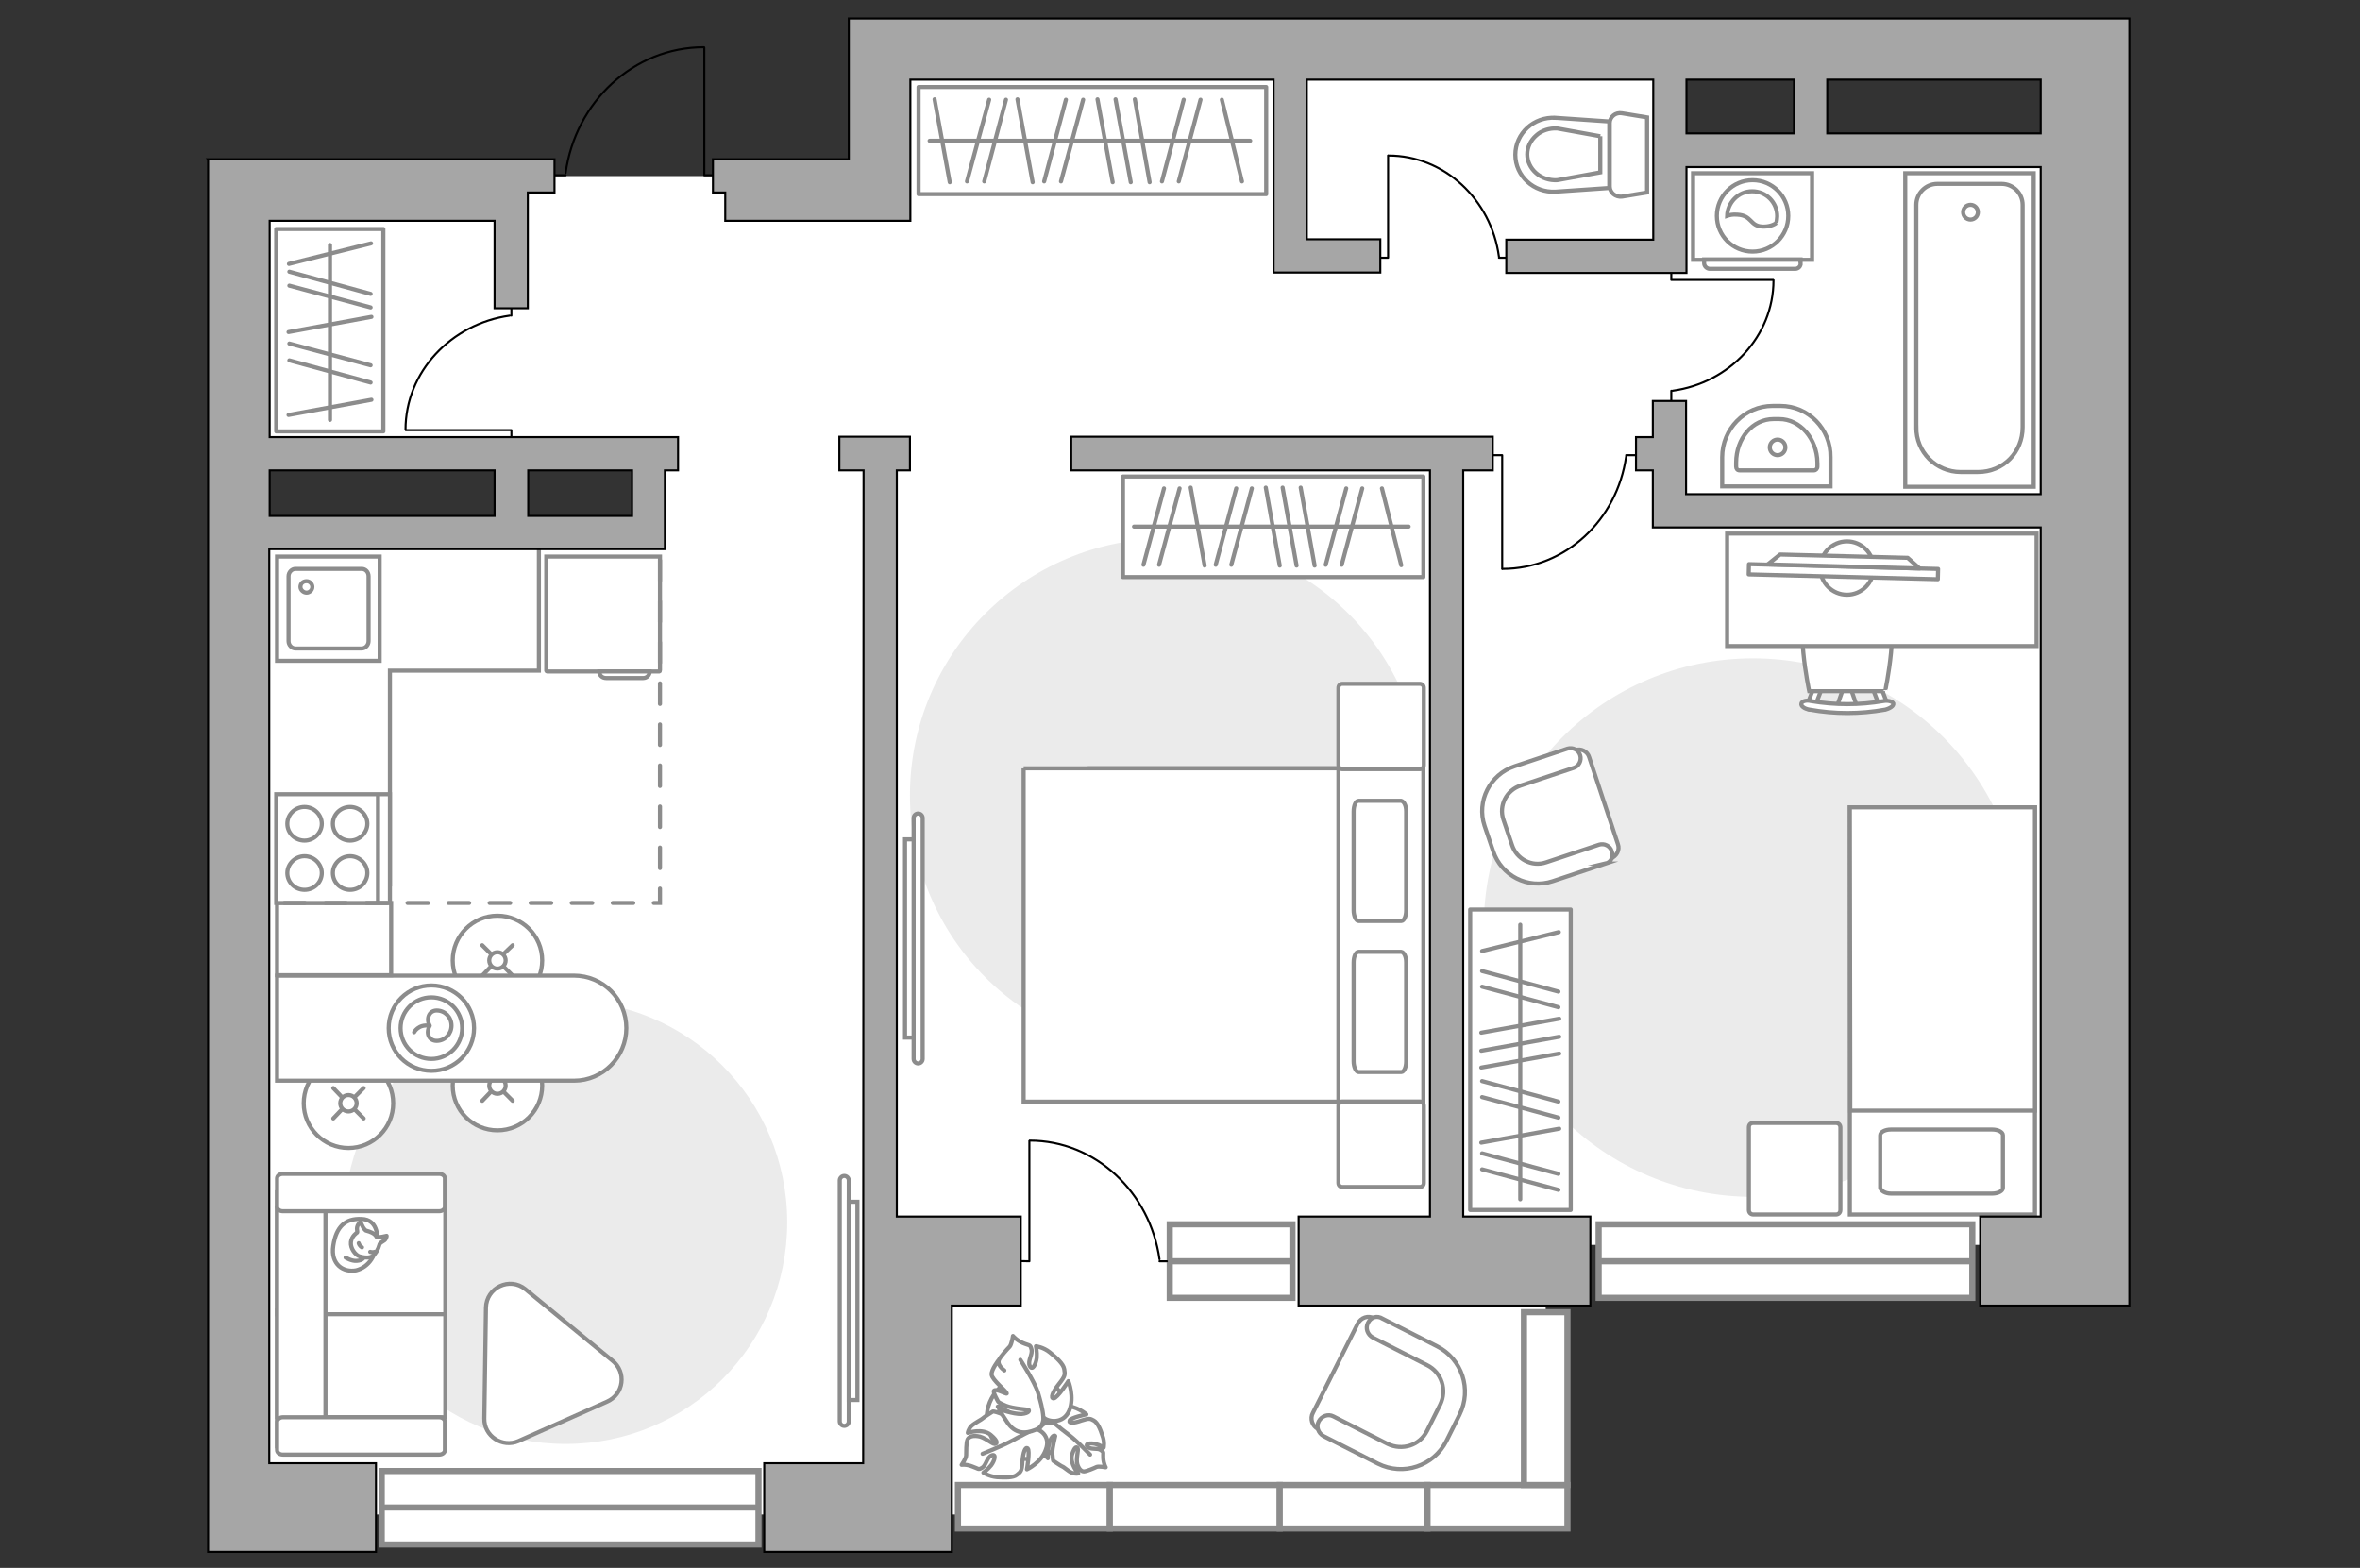 <?xml version="1.0" encoding="UTF-8"?>
<svg id="_Слой_1" data-name="Слой_1" xmlns="http://www.w3.org/2000/svg" version="1.1" viewBox="0 0 575 382">
  <rect x="0" y="0" width="575" height="382" fill="#333333" stroke="none"/>
  <!-- Generator: Adobe Illustrator 29.5.0, SVG Export Plug-In . SVG Version: 2.1.0 Build 137)  -->
  <defs>
    <style>
      .st0, .st1, .st2, .st3, .st4, .st5, .st6, .st7 {
        stroke-miterlimit: 10;
      }

      .st0, .st2, .st3, .st4, .st5, .st8, .st9, .st6, .st10, .st7 {
        stroke: #8c8c8c;
      }

      .st0, .st2, .st4, .st11, .st8, .st9, .st6, .st10, .st7 {
        stroke-linecap: round;
      }

      .st0, .st11, .st9, .st6, .st7 {
        fill: none;
      }

      .st12, .st2, .st3, .st4, .st5, .st8, .st10 {
        fill: #fff;
      }

      .st1 {
        fill: #a6a6a6;
      }

      .st1, .st11 {
        stroke: #000;
        stroke-width: .5px;
      }

      .st2, .st7 {
        stroke-width: 1.5px;
      }

      .st5 {
        fill-opacity: .1;
        fill-rule: evenodd;
      }

      .st11, .st8, .st9, .st10 {
        stroke-linejoin: round;
      }

      .st13 {
        fill: #ebebeb;
      }

      .st6 {
        stroke-dasharray: 5 5;
      }

      .st10 {
        stroke-width: 1px;
      }
    </style>
  </defs>
  <g id="bg">
    <rect class="st12" x="59.2" y="130.6" width="317.4" height="238.4" transform="translate(435.8 499.6) rotate(-180)"/>
    <rect class="st12" x="216.6" y="37.5" width="293" height="265.8" transform="translate(726.2 340.8) rotate(-180)"/>
    <rect class="st12" x="214.4" y="10.4" width="192.2" height="197.1" transform="translate(621 217.9) rotate(-180)"/>
    <rect class="st12" x="62.3" y="42.9" width="170.7" height="67.6" transform="translate(295.3 153.4) rotate(-180)"/>
    <rect class="st12" x="159.8" y="78.1" width="96.1" height="85.3" transform="translate(415.7 241.5) rotate(-180)"/>
  </g>
  <g id="furniture">
    <path id="Vector" class="st13" d="M361.5,226c0,36.3,29.4,65.6,65.6,65.6,36.2,0,65.6-29.4,65.6-65.6s-29.3-65.6-65.6-65.6-65.6,29.3-65.6,65.6Z"/>
    <path id="Vector1" data-name="Vector" class="st13" d="M83.8,297.8c0,29.9,24.1,54,54,54s54-24.1,54-54-24.2-54-54-54c-29.8,0-54,24.1-54,54Z"/>
    <path id="Vector2" data-name="Vector" class="st13" d="M221.7,193.8c0,34.6,28,62.6,62.6,62.6s62.6-28,62.6-62.6-28-62.6-62.6-62.6-62.6,28-62.6,62.6Z"/>
    <g>
      <path id="Vector_8" class="st3" d="M160.8,163.4v-27.8s-27.7,0-27.7,0v27.8c0,.1.1.2.2.2h27.3c.1,0,.2-.1.2-.2Z"/>
      <path id="Vector_9" class="st3" d="M147.7,165.2h9c.9,0,1.6-.7,1.6-1.6h-12.3c0,.9.7,1.6,1.7,1.6Z"/>
    </g>
    <g>
      <rect class="st8" x="273.6" y="116.1" width="73.2" height="24.5" transform="translate(620.4 256.7) rotate(-180)"/>
      <line class="st9" x1="316.9" y1="118.8" x2="320.3" y2="137.8"/>
      <line class="st9" x1="290.1" y1="118.8" x2="293.5" y2="137.8"/>
      <line class="st9" x1="312.5" y1="118.8" x2="315.9" y2="137.8"/>
      <line class="st9" x1="308.4" y1="118.8" x2="311.8" y2="137.8"/>
      <line class="st9" x1="331.9" y1="119" x2="326.9" y2="137.6"/>
      <line class="st9" x1="328" y1="119" x2="323" y2="137.6"/>
      <line class="st9" x1="305" y1="119" x2="300" y2="137.6"/>
      <line class="st9" x1="301.2" y1="119" x2="296.2" y2="137.6"/>
      <line class="st9" x1="336.7" y1="119" x2="341.4" y2="137.7"/>
      <line class="st9" x1="287.4" y1="119" x2="282.4" y2="137.6"/>
      <line class="st9" x1="283.6" y1="119" x2="278.6" y2="137.6"/>
      <line class="st9" x1="276.3" y1="128.3" x2="343.2" y2="128.3"/>
    </g>
    <g>
      <rect class="st8" x="358.2" y="221.6" width="24.5" height="73.2" transform="translate(740.9 516.4) rotate(-180)"/>
      <line class="st9" x1="360.9" y1="251.6" x2="379.9" y2="248.2"/>
      <line class="st9" x1="360.9" y1="278.4" x2="379.9" y2="275"/>
      <line class="st9" x1="360.9" y1="256" x2="379.9" y2="252.6"/>
      <line class="st9" x1="360.9" y1="260.1" x2="379.9" y2="256.7"/>
      <line class="st9" x1="361.1" y1="236.6" x2="379.7" y2="241.6"/>
      <line class="st9" x1="361.1" y1="240.4" x2="379.7" y2="245.4"/>
      <line class="st9" x1="361.1" y1="263.4" x2="379.7" y2="268.4"/>
      <line class="st9" x1="361.1" y1="267.3" x2="379.7" y2="272.3"/>
      <line class="st9" x1="361.1" y1="231.7" x2="379.8" y2="227.1"/>
      <line class="st9" x1="361.1" y1="281" x2="379.7" y2="286"/>
      <line class="st9" x1="361.1" y1="284.9" x2="379.7" y2="289.9"/>
      <line class="st9" x1="370.4" y1="292.2" x2="370.4" y2="225.3"/>
    </g>
    <g>
      <rect class="st8" x="223.8" y="21.2" width="84.7" height="26.1" transform="translate(532.3 68.5) rotate(-180)"/>
      <line class="st9" x1="276.5" y1="24.2" x2="280.1" y2="44.4"/>
      <line class="st9" x1="247.9" y1="24.2" x2="251.6" y2="44.4"/>
      <line class="st9" x1="227.7" y1="24.2" x2="231.4" y2="44.4"/>
      <line class="st9" x1="271.8" y1="24.2" x2="275.5" y2="44.4"/>
      <line class="st9" x1="267.4" y1="24.2" x2="271.1" y2="44.4"/>
      <line class="st9" x1="292.5" y1="24.3" x2="287.2" y2="44.2"/>
      <line class="st9" x1="288.4" y1="24.3" x2="283.1" y2="44.2"/>
      <line class="st9" x1="263.9" y1="24.3" x2="258.5" y2="44.2"/>
      <line class="st9" x1="259.7" y1="24.3" x2="254.4" y2="44.2"/>
      <line class="st9" x1="297.7" y1="24.3" x2="302.6" y2="44.2"/>
      <line class="st9" x1="245.1" y1="24.3" x2="239.8" y2="44.2"/>
      <line class="st9" x1="241" y1="24.3" x2="235.6" y2="44.2"/>
      <line class="st9" x1="226.5" y1="34.3" x2="304.6" y2="34.3"/>
    </g>
    <g>
      <rect class="st8" x="67.3" y="55.8" width="26.1" height="49.3" transform="translate(160.7 160.9) rotate(-180)"/>
      <line class="st9" x1="70.3" y1="80.9" x2="90.5" y2="77.2"/>
      <line class="st9" x1="70.3" y1="101.1" x2="90.5" y2="97.4"/>
      <line class="st9" x1="70.5" y1="66.2" x2="90.3" y2="71.6"/>
      <line class="st9" x1="70.5" y1="69.6" x2="90.3" y2="74.9"/>
      <line class="st9" x1="70.4" y1="64.3" x2="90.4" y2="59.3"/>
      <line class="st9" x1="70.5" y1="83.7" x2="90.3" y2="89"/>
      <line class="st9" x1="70.5" y1="87.8" x2="90.3" y2="93.2"/>
      <line class="st9" x1="80.4" y1="102.3" x2="80.4" y2="59.7"/>
    </g>
    <g>
      <path id="Vector_37" class="st3" d="M392.4,209.2l-14.7,4.8c-5.4,1.7-11.2-1.2-12.9-6.5l-2.3-7c-1.7-5.4,1.2-11.2,6.5-12.9l14.7-4.8c1.5-.6,3.1.3,3.5,1.7l7,21.2c.5,1.4-.3,2.9-1.8,3.5Z"/>
      <path id="Vector_38" class="st3" d="M391.2,210.4l-12.9,4.3c-6,2-12.5-1.3-14.5-7.3l-2.1-6.2c-2-6,1.3-12.5,7.3-14.5l12.9-4.3c1.3-.4,2.7.3,3.1,1.6s-.3,2.7-1.6,3.1l-12.9,4.3c-3.4,1.1-5.4,4.8-4.2,8.3l2.1,6.2c1.1,3.4,4.8,5.4,8.3,4.2l12.9-4.3c1.3-.4,2.7.3,3.1,1.6.5,1.3-.2,2.7-1.5,3Z"/>
    </g>
    <g>
      <path id="Vector_371" data-name="Vector_37" class="st3" d="M334.8,321.2l15,7.6c5.4,2.8,7.7,9.5,4.9,14.9l-3.6,7.2c-2.8,5.4-9.5,7.7-14.9,4.9l-15-7.6c-1.5-.7-2.1-2.6-1.3-4l10.9-21.7c.8-1.5,2.5-2.1,4-1.3Z"/>
      <path id="Vector_381" data-name="Vector_38" class="st3" d="M336.9,321.3l13.2,6.7c6.1,3.1,8.6,10.5,5.5,16.7l-3.2,6.4c-3.1,6.1-10.5,8.6-16.7,5.5l-13.2-6.7c-1.3-.7-1.9-2.3-1.2-3.6.7-1.3,2.3-1.9,3.6-1.2l13.2,6.7c3.5,1.7,7.8.4,9.6-3.2l3.2-6.4c1.7-3.5.4-7.8-3.2-9.6l-13.2-6.7c-1.3-.7-1.9-2.3-1.2-3.6.7-1.4,2.2-1.9,3.6-1Z"/>
    </g>
    <g>
      <polyline class="st11" points="334.1 62.8 338.2 62.8 338.2 37.9"/>
      <line class="st11" x1="365.2" y1="62.8" x2="368.9" y2="62.8"/>
      <path class="st11" d="M338.3,37.9c13.6,0,25,10.7,26.9,24.6"/>
    </g>
    <g>
      <polyline class="st11" points="124.6 109 124.6 104.8 98.9 104.8"/>
      <line class="st11" x1="124.6" y1="76.9" x2="124.6" y2="73.1"/>
      <path class="st11" d="M98.8,104.7c0-14.1,11.1-25.8,25.4-27.8"/>
    </g>
    <g>
      <polyline class="st11" points="407.2 64.1 407.2 68.2 432 68.2"/>
      <line class="st11" x1="407.2" y1="95.2" x2="407.2" y2="98.9"/>
      <path class="st11" d="M432.1,68.3c0,13.6-10.7,25-24.6,26.9"/>
    </g>
    <g>
      <polyline class="st11" points="361.5 110.9 366 110.9 366 138.6"/>
      <line class="st11" x1="396.2" y1="110.9" x2="400.3" y2="110.9"/>
      <path class="st11" d="M366.1,138.6c15.3,0,27.9-11.9,30.1-27.4"/>
    </g>
    <g>
      <path class="st3" d="M206.8,346.3c0,.6-.5,1.1-1.1,1.1s-1.1-.5-1.1-1.1v-58.7c0-.6.5-1.1,1.1-1.1s1.1.5,1.1,1.1v58.7Z"/>
      <rect class="st3" x="206.8" y="292.8" width="2.1" height="48.3" transform="translate(415.7 633.9) rotate(-180)"/>
    </g>
    <g>
      <path class="st3" d="M222.6,199.3c0-.6.5-1.1,1.1-1.1s1.1.5,1.1,1.1v58.7c0,.6-.5,1.1-1.1,1.1s-1.1-.5-1.1-1.1v-58.7Z"/>
      <rect class="st3" x="220.5" y="204.5" width="2.1" height="48.3" transform="translate(443.1 457.3) rotate(-180)"/>
    </g>
    <path class="st8" d="M149.2,331.5l-21.2-17.4c-3.8-3.1-9.5-.4-9.6,4.5l-.4,27c-.1,4.3,4.4,7.2,8.3,5.5l21.6-9.6c4.1-1.8,4.8-7.2,1.3-10Z"/>
    <polyline class="st3" points="95 216 95 163.4 131.3 163.4 131.3 132.6"/>
    <g>
      <circle class="st4" cx="121.2" cy="234" r="10.9"/>
      <line class="st0" x1="119.6" y1="232.4" x2="117.5" y2="230.3"/>
      <circle class="st4" cx="121.2" cy="234" r="2"/>
      <line class="st0" x1="124.9" y1="237.7" x2="122.7" y2="235.5"/>
      <line class="st0" x1="119.6" y1="235.5" x2="117.5" y2="237.7"/>
      <line class="st0" x1="124.9" y1="230.3" x2="122.7" y2="232.4"/>
    </g>
    <g>
      <circle class="st4" cx="121.2" cy="264.5" r="10.9"/>
      <line class="st0" x1="119.6" y1="262.9" x2="117.5" y2="260.8"/>
      <circle class="st4" cx="121.2" cy="264.5" r="2"/>
      <line class="st0" x1="124.9" y1="268.2" x2="122.7" y2="266"/>
      <line class="st0" x1="119.6" y1="266" x2="117.5" y2="268.2"/>
      <line class="st0" x1="124.9" y1="260.8" x2="122.7" y2="262.9"/>
    </g>
    <g>
      <circle class="st4" cx="84.9" cy="268.8" r="10.9"/>
      <line class="st0" x1="83.3" y1="267.3" x2="81.2" y2="265.1"/>
      <circle class="st4" cx="84.9" cy="268.8" r="2"/>
      <line class="st0" x1="88.6" y1="272.5" x2="86.4" y2="270.3"/>
      <line class="st0" x1="83.3" y1="270.3" x2="81.2" y2="272.5"/>
      <line class="st0" x1="88.6" y1="265.1" x2="86.4" y2="267.3"/>
    </g>
    <g>
      <path class="st3" d="M139.9,263.3h-72.4v-25.6h72.3c7.1,0,12.8,5.7,12.8,12.8h0c0,7-5.7,12.8-12.7,12.8Z"/>
      <circle class="st9" cx="105.1" cy="250.5" r="10.4"/>
      <circle class="st9" cx="105.1" cy="250.5" r="7.5"/>
      <path class="st9" d="M104.7,249.9c-.9-1.5-.3-3.7,1.7-3.7s3.6,1.6,3.6,3.7c0,2-1.6,3.7-3.6,3.7s-2.7-2-1.7-3.7Z"/>
      <path class="st9" d="M104.6,249.9c-2.7-.4-3.7,1.6-3.7,1.6"/>
    </g>
    <rect class="st4" x="67.5" y="220" width="27.8" height="17.6" transform="translate(162.8 457.6) rotate(-180)"/>
    <g>
      <path id="Vector_55" class="st3" d="M108.5,345.3v-26s-41,0-41,0v26s41,0,41,0Z"/>
      <path id="Vector_56" class="st3" d="M108.5,320.2v-26s-41,0-41,0v26s41,0,41,0Z"/>
      <path id="Vector_57" class="st3" d="M79.3,290.5h-11.8s0,61.8,0,61.8l11.8-2.4v-59.4Z"/>
      <path id="Vector_58" class="st3" d="M67.5,346.4v6.9c0,.6.6,1.1,1.4,1.1h38.1c.8,0,1.4-.5,1.4-1.1v-6.9c0-.6-.6-1.1-1.4-1.1h-38.1c-.8,0-1.4.6-1.4,1.1Z"/>
      <path id="Vector_59" class="st3" d="M67.5,287.1v6.9c0,.6.6,1.1,1.4,1.1h38.1c.8,0,1.4-.5,1.4-1.1v-6.9c0-.6-.6-1.1-1.4-1.1h-38.1c-.8,0-1.4.5-1.4,1.1Z"/>
      <g>
        <path class="st8" d="M86.8,309.5c-3.1.6-6.3-1.4-5.6-6,.7-4.6,2.9-6.7,6.9-6.5,4,.1,3.8,4.5,3.8,4.5,0,4.3-2,7.2-5.1,8Z"/>
        <path class="st8" d="M91.8,301.4c.4.2,2.4-.3,2.4-.3,0,0,.1,0-.2.7-.3.7-1.5.8-1.6,1.6-.2.8-.8,2-1.6,2.6-.8.6-2.2.4-3.2.1s-2.3-2-2.1-3.5,1.5-2.3,1.5-2.3c0,0,.1,0,0-.6-.2-1.1.7-1.9.7-1.9,0,0,.2-.1.5.7s.9,1.3.9,1.3c2.7.7,2.5,1.6,2.7,1.6Z"/>
        <path class="st8" d="M87.4,302.9c.2.7.8,1,.8,1"/>
        <path class="st8" d="M91.3,305c-.5.2-1.1,0-1.1,0"/>
        <path class="st9" d="M84.2,306.4s1.4.9,2.7.8c1.5-.1,1.7-.8,1.7-.8"/>
      </g>
    </g>
    <g>
      <g>
        <path id="Vector_98" class="st3" d="M346.8,268.4v-81.2s-81.3,0-81.3,0v81.2s81.3,0,81.3,0Z"/>
        <path id="Vector_99" class="st3" d="M249.4,187.2h66.3s10.4,0,10.4,0v9.6s0,71.6,0,71.6h-76.7v-81.2h0Z"/>
        <path id="Vector_100" class="st9" d="M341.4,231.9h-10.4c-.7,0-1.2,1.2-1.2,2.6v24.1c0,1.4.6,2.6,1.2,2.6h10.4c.7,0,1.2-1.2,1.2-2.6v-24.1c0-1.4-.5-2.5-1.2-2.6Z"/>
        <path id="Vector_101" class="st9" d="M341.4,195.1h-10.4c-.7,0-1.2,1.2-1.2,2.6v24.1c0,1.4.6,2.6,1.2,2.6h10.4c.7,0,1.2-1.2,1.2-2.6v-24.1c0-1.4-.5-2.4-1.2-2.6Z"/>
      </g>
      <path id="Vector_5" class="st8" d="M326.1,269.4v18.8c0,.6.4,1,1,1h18.8c.6,0,1-.4,1-1v-18.8c0-.6-.4-1-1-1h-18.8c-.6,0-1,.4-1,1Z"/>
      <path id="Vector_51" data-name="Vector_5" class="st8" d="M326.1,167.6v18.8c0,.6.4,1,1,1h18.8c.6,0,1-.4,1-1v-18.8c0-.6-.4-1-1-1h-18.8c-.6,0-1,.4-1,1Z"/>
    </g>
    <g>
      <path id="Vector_2" class="st3" d="M495.8,295.9h-45.1v-99.2h45.1v99.2Z"/>
      <path id="Vector_3" class="st3" d="M450.8,260.6v10s5.3,0,5.3,0h39.7s0-73.9,0-73.9h-45.1s.1,63.9.1,63.9Z"/>
      <path id="Vector_4" class="st9" d="M458.1,289.4v-12.8c0-.8,1.2-1.4,2.6-1.4h24.7c1.4,0,2.6.6,2.6,1.4v12.8c0,.8-1.2,1.4-2.6,1.4h-24.7c-1.3,0-2.4-.6-2.6-1.4Z"/>
    </g>
    <path id="Vector_52" data-name="Vector_5" class="st8" d="M427.2,273.6h20.1c.7,0,1.1.5,1.1,1.1v20.1c0,.7-.5,1.1-1.1,1.1h-20.1c-.7,0-1.1-.5-1.1-1.1v-20.1c0-.7.4-1.1,1.1-1.1Z"/>
    <g id="Group_2">
      <g id="Group_3">
        <path id="Vector_10" class="st3" d="M447.5,172.3l1.8-5.2h1.4s1.8,5.2,1.8,5.2h-5Z"/>
      </g>
      <g id="Group_4">
        <path id="Vector_11" class="st3" d="M443,167.3c.5.1.9.5.7.9l-1.6,4.2c-.1.3-.6.6-1.2.5-.5-.1-.9-.5-.7-.9l1.6-4.2c0-.3.4-.6.9-.6.1,0,.2,0,.3.1Z"/>
      </g>
      <g id="Group_5">
        <path id="Vector_12" class="st3" d="M458.4,167.7l1.6,4.2c.2.4-.1.8-.7.9-.6.1-1.1-.1-1.3-.5l-1.6-4.2c-.2-.4.1-.8.7-.9h.3c.4,0,.8.3,1,.5Z"/>
      </g>
      <path id="Vector_13" class="st3" d="M459.3,168.4h-18.5s-3.8-17.8,0-21.6c3.3-3.3,15.2-3.3,18.5,0,3.8,3.9,0,21.7,0,21.6Z"/>
      <path id="Vector_14" class="st3" d="M461.3,171.4c.1.6-.8,1.2-2,1.5-6.1,1.1-12.3,1.1-18.4,0-1.3-.2-2.2-.9-2-1.5.1-.5,1.1-.9,2.3-.6,5.9,1,11.9,1,17.7,0,1.1-.2,2.2.1,2.4.6Z"/>
    </g>
    <path id="Vector_36" class="st3" d="M420.8,157.4v-27.4s14.5,0,14.5,0h60.9v27.4h-75.4Z"/>
    <g>
      <circle class="st8" cx="450" cy="138.4" r="6.5"/>
      <g>
        <rect class="st10" x="426.1" y="138" width="46.1" height="2.5" transform="translate(894.59 289.93) rotate(-178.54)"/>
        <polygon class="st8" points="430.7 137.5 467.7 138.5 464.8 135.9 433.7 135.1 430.7 137.5"/>
      </g>
    </g>
    <g>
      <path id="Vector_60" class="st3" d="M255.2,336.6c-4.9-2.6-11-.8-13.6,4.1s-.8,11,4.1,13.6,11,.8,13.6-4.1c2.6-4.9.8-11-4.1-13.6Z"/>
      <path class="st8" d="M259.4,342.6c2.8-.2,5.3,2,5.3,2,0,0-3.9.8-4.1,1.5-.3.7,1,.7,2.9,0,1.9-.6,2.1-.5,3,0s1.6,2.1,2.1,3.7c.6,1.5.3,2.9.3,2.9,0,0-.8-.6-2-.9-1.2-.3-2.7-.1-1.9.7.8.8,2.4.2,3.2.8.9.6.5.6.6,2,.1,1.4.6,2.2.6,2.2,0,0-1.6-.3-2.2-.1-.6.3-2.5,1.1-3.1,1.1s-1.2-.5-1.6-1.7c-.4-1.3.3-3.5.1-3.9-.2-.4-.7-.7-1.4,1.5-.6,2.2,1.5,4.6,1.5,4.6,0,0-.7.2-1.6-.2s-1.9-1.4-2.3-1.5c-.3-.1-2.2-1.4-2.2-1.4,0,0-.1-.2-.2-1.7-.1-1.4.7-4.1.7-4.3s-.6-.4-1.2,1c-.7,1.4-.6,4.4-.6,4.4,0,0-.2-.1-1.9-2.3s-1-4,.3-5.5,2.9-.7,2.9-.7c-.6-1.2,0-4.1,2.8-4.2Z"/>
      <path class="st9" d="M252.4,344.9c1.6.2,3.1.7,4.3,1.7.8.7,2.9,2.4,4,3.2,1.7,1.3,4.9,4.6,4.9,4.6"/>
      <path class="st8" d="M254.8,353.2c-1.1,3.2-4.6,4.8-4.6,4.8,0,0,.8-4.5.2-5.1-.6-.5-1.1.9-1.3,3.2-.1,2.3-.4,2.5-1.3,3.2-.9.8-3,.7-4.9.6-2-.2-3.3-1.1-3.3-1.1,0,0,1-.7,1.9-1.8.9-1.2,1.3-2.9.1-2.4-1.2.5-1.3,2.4-2.3,3s-.9.2-2.4-.3c-1.5-.6-2.6-.4-2.6-.4,0,0,1.1-1.6,1.1-2.3,0-.8,0-3.1.3-3.8.2-.6,1-1.1,2.5-.9,1.5.1,3.5,1.9,4.1,1.9s1.1-.5-.9-2.2-5.6-.5-5.6-.5c0,0,.1-.9.9-1.7.9-.8,2.4-1.5,2.7-1.8.3-.3,2.5-1.7,2.5-1.7,0,0,.3-.1,1.9.5,1.6.6,4.1,2.7,4.3,2.7s.7-.4-.5-1.8c-1.3-1.3-4.5-2.6-4.5-2.6,0,0,.2-.1,3.4-.9,3.2-.8,4.8.8,5.8,2.9s-.6,3.4-.6,3.4c1.6-.1,4.4,1.8,3.1,5.1Z"/>
      <path class="st9" d="M255.7,344.4c-.9,1.6-2.2,2.9-3.8,3.8-1.1.6-3.9,2-5.3,2.8-2.2,1.2-7.2,3.2-7.2,3.2"/>
      <g>
        <path class="st8" d="M243.3,331.4s-1.8,2.3-1.7,3.5c.1,1.3,3.7,4.1,3.7,4.6,0,.3-2.5-1.2-3.1-.7-.4.3,1,2.7,1,2.7,0,0,.2.3,1.9,1s5.3.9,5.5,1c.2.1.3.8-1.7,1-2,.1-5.5-1.2-5.5-1.2,0,0,0,.2,2,3.2s4.5,2.8,6.8,1.9c2.3-.8,2-3.1,2-3.1,1.2,1.2,4.9,1.7,6.3-1.6,1.4-3.3-.2-7.2-.2-7.2,0,0-2.7,4.2-3.6,4.2-.8,0-.3-1.5,1.3-3.5,1.6-2,1.5-2.3,1.3-3.6-.2-1.3-1.9-2.8-3.5-4.1s-3.4-1.5-3.4-1.5c0,0,.3,1.3.2,2.8-.2,1.6-1.1,3.3-1.7,2-.6-1.2.8-2.9.4-4.1-.3-1.2-.5-.8-2.1-1.5s-2.4-1.7-2.4-1.7c0,0-.3,2-.8,2.6-.6.6-2.3,2.5-2.6,3.2-.3.7,0,1.6,1.3,2.6"/>
        <path class="st9" d="M254.2,345.3c-.1-1.9-.8-4.3-1.3-6-.8-2.6-4.3-8-4.3-8"/>
      </g>
    </g>
  </g>
  <g id="windows">
    <g>
      <rect class="st2" x="389.5" y="298.3" width="91.04" height="17.9" transform="translate(870.04 614.5) rotate(-180)"/>
      <line class="st7" x1="390.28" y1="307.3" x2="479.76" y2="307.3"/>
    </g>
    <g>
      <rect class="st2" x="285" y="298.3" width="29.9" height="17.9" transform="translate(599.9 614.5) rotate(-180)"/>
      <line class="st7" x1="285.2" y1="307.3" x2="314.7" y2="307.3"/>
    </g>
    <g>
      <rect class="st2" x="93" y="358.4" width="91.8" height="17.9" transform="translate(277.8 734.7) rotate(-180)"/>
      <line class="st7" x1="93.8" y1="367.3" x2="184.1" y2="367.3"/>
    </g>
    <rect class="st2" x="233.4" y="361.8" width="37" height="10.6" transform="translate(503.8 734.2) rotate(-180)"/>
    <rect class="st2" x="270.4" y="361.8" width="41.4" height="10.6" transform="translate(582.2 734.2) rotate(-180)"/>
    <rect class="st2" x="311.8" y="361.8" width="36" height="10.6" transform="translate(659.6 734.2) rotate(-180)"/>
    <rect class="st2" x="347.8" y="361.8" width="34.1" height="10.6" transform="translate(729.7 734.2) rotate(-180)"/>
    <rect class="st2" x="371.3" y="319.7" width="10.6" height="42.1" transform="translate(753.2 681.5) rotate(-180)"/>
  </g>
  <g id="plan">
    <g>
      <path id="wc" class="st3" d="M379.4,31.5"/>
      <g id="Group_26">
        <path id="Vector_130" class="st3" d="M395.2,27.6l6.1,1v18.3s-6.1,1-6.1,1c-1.6.2-3-1-3-2.5v-15.4c0-1.5,1.4-2.7,3-2.4Z"/>
        <path id="Vector_131" class="st3" d="M379,28.7l13.1.9v16.2s-13.1.9-13.1.9c-5.3.3-9.8-3.8-9.8-9s4.5-9.3,9.8-9Z"/>
        <path id="Vector_132" class="st3" d="M389.9,33.2l-10.5-1.9c-1.9-.1-3.8.5-5.1,1.7-1.4,1.2-2.2,2.9-2.2,4.6s.8,3.4,2.2,4.6c1.4,1.2,3.2,1.8,5.1,1.7l10.5-1.9v-8.8Z"/>
      </g>
    </g>
    <g>
      <g>
        <path class="st3" d="M441.5,42.2h-29s0,21.1,0,21.1h29s0-21.1,0-21.1Z"/>
        <path class="st5" d="M438.7,64.1v-.9s-23.5,0-23.5,0v.9c0,.8.7,1.4,1.4,1.4h20.8c.7,0,1.4-.6,1.3-1.4Z"/>
      </g>
      <g>
        <circle class="st3" cx="427" cy="52.6" r="8.7"/>
        <path class="st3" d="M432.8,54.3c.1-.6.2-1.1.2-1.6,0-3.4-2.7-6.1-6.1-6.1s-6,2.8-6.1,6c.6-.2,1.3-.4,2.5-.3,3.6.2,3,2.7,6,2.9,1.6.1,2.9-.4,3.5-.9Z"/>
      </g>
    </g>
    <g>
      <path id="Vector_134" class="st3" d="M446,111.4v7.1h-26.4v-7.1c0-6.9,5.5-12.5,12.3-12.5h1.9c6.8,0,12.3,5.6,12.2,12.5Z"/>
      <path id="Vector_133" class="st3" d="M442.8,112.7v1c0,.5-.4.9-.8.9h-18.2c-.5,0-.8-.4-.8-.9v-1c0-5.9,4-10.6,9.1-10.6h1.4c5.1,0,9.2,4.8,9.3,10.6Z"/>
      <circle class="st3" cx="433.1" cy="109" r="1.9"/>
    </g>
    <g>
      <g>
        <path id="Vector_135" class="st3" d="M464.2,118.6V42.2h31.3v76.4s-31.3,0-31.3,0Z"/>
        <path id="Vector_136" class="st3" d="M466.9,104.1v-54.2c0-2.8,2.3-5.1,5.1-5.1h15.7c2.8,0,5.1,2.3,5.1,5.1v54.2c0,6-4.6,10.9-10.9,10.9h-4.2c-6,0-10.9-4.9-10.8-10.9Z"/>
      </g>
      <circle class="st3" cx="480.1" cy="51.7" r="1.8"/>
    </g>
    <g>
      <path id="Vector_142" class="st3" d="M95,193.5v26.5h-27.7v-26.5h27.7Z"/>
      <g id="Group_28">
        <g id="Group_29">
          <path id="Vector_143" class="st3" d="M74.2,216.8c-2.3,0-4.2-1.8-4.2-4.1,0-2.2,1.9-4.1,4.2-4.1s4.2,1.9,4.2,4.1c0,2.3-1.9,4.1-4.2,4.1Z"/>
          <path id="Vector_144" class="st3" d="M85.3,216.8c-2.3,0-4.2-1.8-4.2-4.1,0-2.2,1.9-4.1,4.2-4.1s4.2,1.9,4.2,4.1c0,2.3-1.9,4.1-4.2,4.1Z"/>
        </g>
        <g id="Group_30">
          <path id="Vector_145" class="st3" d="M74.2,204.8c-2.3,0-4.2-1.8-4.2-4.1s1.9-4.1,4.2-4.1,4.2,1.9,4.2,4.1-1.9,4.1-4.2,4.1Z"/>
          <path id="Vector_146" class="st3" d="M85.3,204.8c-2.3,0-4.2-1.8-4.2-4.1s1.9-4.1,4.2-4.1,4.2,1.9,4.2,4.1-1.9,4.1-4.2,4.1Z"/>
        </g>
      </g>
      <path id="Vector_147" class="st3" d="M92.1,193.8v26.2"/>
    </g>
    <g>
      <g id="Group_27">
        <path id="Vector_140" class="st3" d="M67.5,135.6h25v25.4h-25v-25.4Z"/>
      </g>
      <path id="Vector_141" class="st3" d="M89.8,140.4v15.8c0,1-.8,1.8-1.7,1.8h-16.1c-.9,0-1.7-.8-1.7-1.8v-15.8c0-1,.8-1.8,1.7-1.8h16.1c1,0,1.7.8,1.7,1.8Z"/>
      <path id="Vector_139" class="st3" d="M76.1,143c0-.7-.6-1.4-1.4-1.4-.9,0-1.5.6-1.5,1.4,0,.7.7,1.4,1.5,1.4.7,0,1.4-.6,1.4-1.4Z"/>
    </g>
    <g>
      <polyline class="st11" points="176.7 42.7 171.6 42.7 171.6 11.6"/>
      <line class="st11" x1="137.8" y1="42.7" x2="133.2" y2="42.7"/>
      <path class="st11" d="M171.5,11.5c-17.1,0-31.3,13.3-33.7,30.7"/>
    </g>
    <g>
      <polyline class="st11" points="246 307.2 250.8 307.3 250.8 278"/>
      <line class="st11" x1="282.5" y1="307.3" x2="284.3" y2="307.3"/>
      <path class="st11" d="M250.9,277.9c16,0,29.3,12.6,31.6,28.9"/>
    </g>
    <polyline class="st6" points="59.3 220 160.8 220 160.8 121.3"/>
    <g>
      <polygon class="st1" points="210.4 114.6 204.5 114.6 204.5 106.4 221.7 106.4 221.7 114.6 218.5 114.6 218.5 296.4 231.9 296.4 248.7 296.4 248.7 318.1 244.6 318.1 231.9 318.1 231.9 378.1 210.3 378.1 186.2 378.1 186.2 356.5 210.3 356.5 210.4 114.6"/>
      <path class="st1" d="M50.7,38.8v15s0,302.7,0,302.7v9.5s0,12.1,0,12.1h40.9s0-21.6,0-21.6h-26v-222.7h96.4s0-1.6,0-1.6v-6.5s0-11.1,0-11.1h3.2s0-8.1,0-8.1h-99.5v-52.7h54.8v21.3s8.1,0,8.1,0v-21.3s0-2.9,0-2.9v-4h6.5s0-8.1,0-8.1h-6.5s-5.8,0-5.8,0h-57.1s-15,0-15,0ZM128.7,114.6h25.3v11.1h-25.3v-11.1ZM65.7,114.6h54.8v11.1h-54.8v-11.1Z"/>
      <polygon class="st1" points="363.7 114.6 356.5 114.6 356.5 296.4 387.48 296.4 387.48 318.1 316.4 318.1 316.4 296.4 348.4 296.4 348.4 114.6 261 114.6 261 106.4 363.7 106.4 363.7 114.6"/>
      <path class="st1" d="M176.7,38.8h-3s0,8.1,0,8.1h3v6.9s30.1,0,30.1,0h15s0-15,0-15v-19.4h88.5v38.9s0,8.1,0,8.1h26s0-8.1,0-8.1h-17.9V19.4h84.4v39h-35.8s0,8.1,0,8.1h43.9s0-25.8,0-25.8h86.3v79.7h-86.4v-22.7s-8.1,0-8.1,0v8.8h-4.1s0,8.1,0,8.1h4.1v13.9s4.1,0,4.1,0h90.4v167.9h-14.74s0,21.7,0,21.7h14.74s5.49,0,5.49,0h16.11s0-189.6,0-189.6v-3.75s0-120.25,0-120.25h-10.9s-286.2,0-286.2,0h-5.1s-9.8,0-9.8,0v34.3h-20.9s-9.2,0-9.2,0ZM445.2,19.4h52v13.1h-52v-13.1ZM410.9,19.4h26.2v13.1h-26.2v-13.1Z"/>
    </g>
  </g>
  <g id="points">
    <path id="r1" class="st9" d="M158.3,296.9"/>
    <path id="r2" class="st9" d="M291.1,223.1"/>
    <path id="r3" class="st9" d="M427.1,223.1"/>
    <path id="b1" class="st9" d="M280.1,339.3"/>
    <path id="k1" class="st9" d="M124.9,190.6"/>
    <path id="s2" class="st9" d="M351.7,31.4"/>
    <path id="s1" class="st9" d="M447.6,81.7"/>
    <path id="h1" class="st9" d="M173.6,79.9"/>
  </g>
</svg>